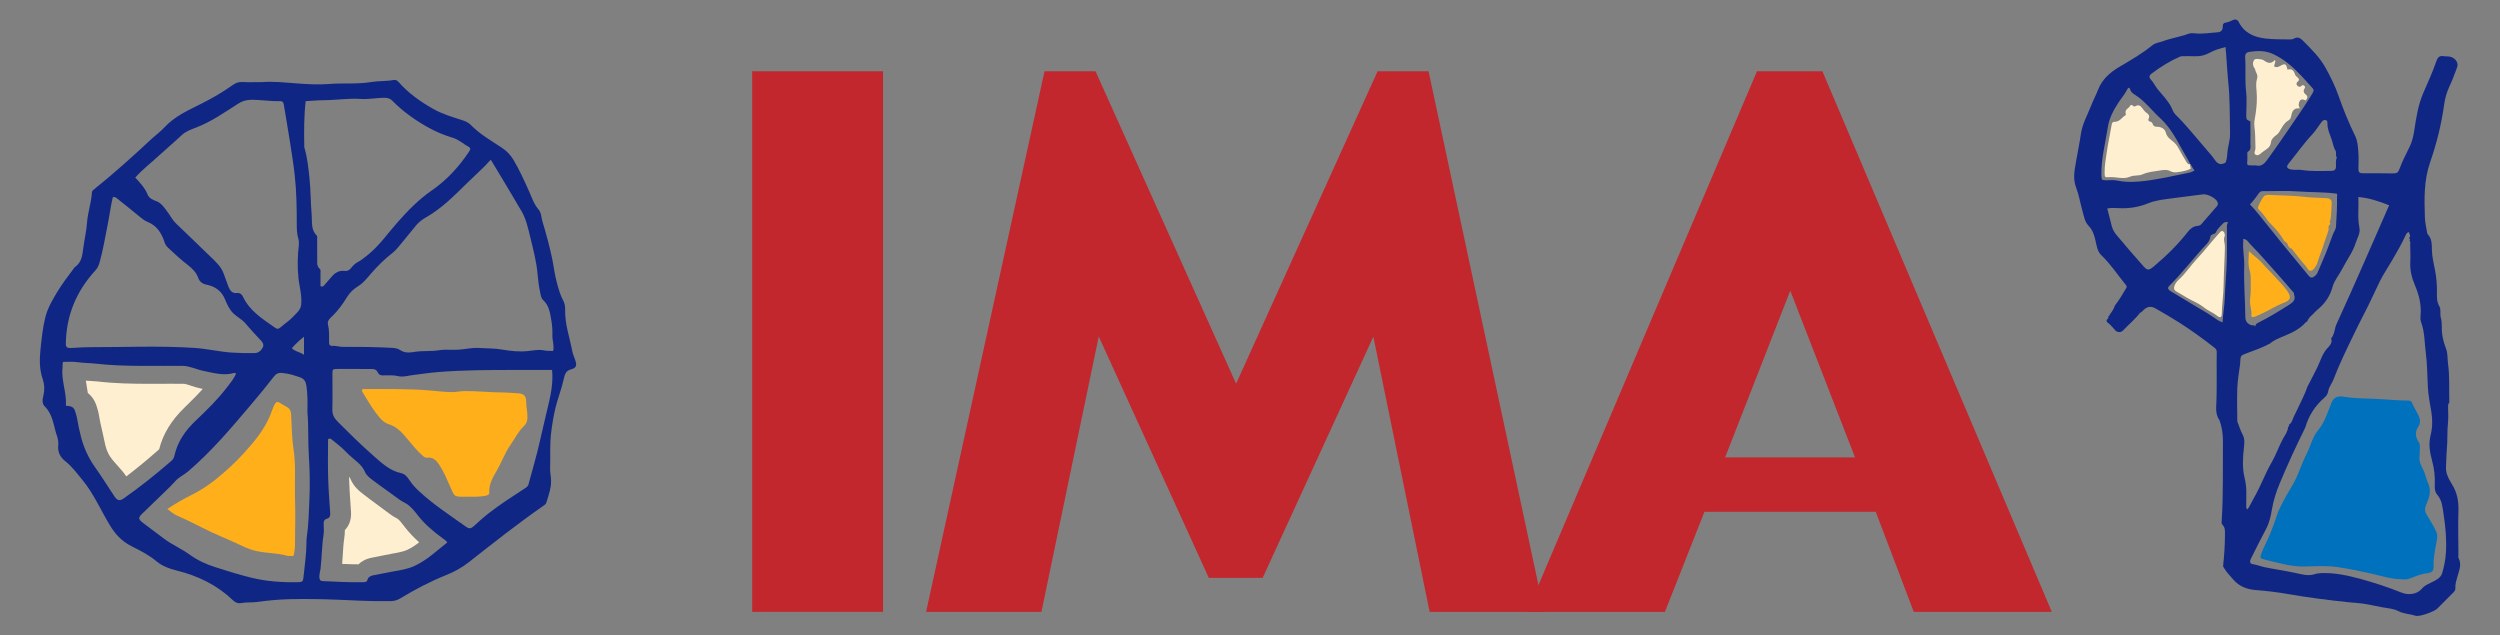 <?xml version="1.0" encoding="UTF-8"?>
<svg id="Capa_1" data-name="Capa 1" xmlns="http://www.w3.org/2000/svg" viewBox="0 0 1727.56 439.13">
  <rect x="0" y="0" width="1727.56" height="439.13" fill="#808080" stroke="none"/>
  <defs>
    <style>
      .cls-1 {
        fill: #0071bc;
      }

      .cls-2 {
        fill: #ffaf1a;
      }

      .cls-3 {
        fill: #ffefd1;
      }

      .cls-4 {
        fill: #c1272d;
      }

      .cls-5 {
        fill: #102685;
      }
    </style>
  </defs>
  <g>
    <path class="cls-1" d="m1660.18,400.32c-7.65-.08-14.4-2.29-21.27-3.87-7.87-1.8-15.76-3.44-23.77-4.6-7.6-1.11-15.18-.53-22.75-.38-8.15.15-15.84-1.96-23.61-3.78-1.46-.34-2.88-.81-4.33-1.17-2.6-.65-2.8-1.13-2.01-3.46,1.6-4.7,4.22-8.96,6.03-13.56,1.77-4.52,3.55-9.02,5.01-13.65.95-3,2.48-5.84,3.9-8.68,3.24-6.52,7.67-12.46,10.41-19.2,2-4.91,3.89-9.94,6.27-14.62,2.68-5.28,3.9-11.36,7.69-15.91,4.72-5.68,6.65-12.39,9.27-18.9,1.54-3.81,4.04-5.12,8.45-4.4,6.81,1.11,13.67,1.23,20.55,1.44,8.15.24,16.26,1.25,24.42,1.24,1.07,0,1.83.41,2.22,1.34,1.39,3.34,3.43,6.37,4.89,9.64.97,2.17,1.07,4.75-.36,6.9-2.51,3.75-2.21,7.2.27,10.89,1.12,1.67.64,3.94.67,5.95.02,1.36-.11,2.73-.21,4.09-.24,3.04.81,5.67,2.26,8.33,1.11,2.03,1.8,4.35,2.43,6.55.44,1.54,1.18,2.91,1.7,4.39,1.6,4.53.45,8.83-1.38,12.91-1.29,2.86-1.82,5.04.12,8.1,2.34,3.71,4.62,7.56,6.48,11.55,1.05,2.24.6,4.92.12,7.39-1.05,5.38-2.16,10.74-1.96,16.28.13,3.52-1.21,4.64-4.81,5.03-3.49.38-6.76,1.72-9.99,2.99-2.35.92-4.64,1.53-6.69,1.18Z"/>
    <g>
      <path class="cls-5" d="m1664.93,165s0,0,0,0c-.06-.08-.13-.15-.19-.23.04.08.1.16.19.23h0Z"/>
      <path class="cls-5" d="m1698.96,385.76c-.38-.74-.12-1.8-.12-2.72-.03-9.94-.34-19.89,0-29.81.24-6.79-.87-13.03-4.61-18.78-.37-.57-.64-1.21-1-1.79-1.95-3.22-3.27-6.58-2.98-10.44.3-3.95.21-7.91.59-11.89.58-6.08.12-12.25.78-18.37.37-3.39.06-6.85.07-10.27,0-1.24-.13-2.52.84-3.56-.28-8.86.36-17.75-.86-26.58-.5-3.58-.1-7.38-1.44-10.71-2.02-5.05-3.01-10.1-2.9-15.51.04-1.82-.12-3.89-.65-5.67-.8-2.68.33-5.66-1.04-7.99-1.82-3.09-1.7-6.27-1.66-9.52.05-5.1-.28-10.14-1.28-15.18-.93-4.74-2.1-9.48-2.2-14.32-.08-3.74.1-7.45-2.7-10.52-.49-.54-.65-1.44-.77-2.2-.52-3.22-1.27-6.44-1.38-9.68-.43-12.8-.74-25.56,3.58-37.99,4.54-13.07,7.86-26.44,9.75-40.15.59-4.26,1.81-8.51,3.68-12.47,2.01-4.26,3.62-8.68,5.24-13.07,1.18-3.21-1.11-6.29-4.49-7.3-1.64-.49-3.25-.17-4.84-.45-2.91-.51-4.14.91-4.99,3.42-2.53,7.47-5.85,14.66-8.98,21.88-3.57,8.23-4.88,16.83-6.2,25.47-.63,4.14-1.46,8.13-3.34,11.93-2.39,4.86-4.92,9.66-6.79,14.75-1.18,3.22-1.7,3.57-5.34,3.56-6.69-.02-13.38-.22-20.06-.1-2.63.05-3.21-.96-3.14-3.24.12-3.88.23-7.78-.08-11.65-.3-3.75-.5-7.54-2.26-11.1-4.44-8.94-8.13-18.21-11.43-27.59-2.39-6.82-5.56-13.23-9.07-19.5-3.99-7.13-9.84-12.85-15.6-18.63-1.78-1.78-3.68-2.79-6.12-1.35-1.09.64-2.24.58-3.39.57-5.36-.06-10.69,0-16.06-.59-8.29-.92-14.86-3.92-18.73-11.46-.86-1.69-2.26-2.12-4.09-1.3-1.46.65-2.95,1.42-4.5,1.65-1.96.29-2.49,1.14-2.44,2.94.06,2.32-1.25,3.71-3.61,3.86-4.89.3-9.74,1.19-14.68.79-1.74-.14-3.69-.41-5.23.17-5.79,2.16-11.96,3.01-17.75,5.17-2.42.91-5.22,1.09-7.26,2.75-7.11,5.77-15.04,10.37-22.9,15-6.6,3.89-11.87,8.58-14.68,15.72-1.52,3.86-3.49,7.56-4.99,11.43-2.43,6.26-5.88,12.14-6.88,18.95-.98,6.67-2.33,13.29-3.5,19.93-1.02,5.84-2.11,11.42.13,17.23,1.98,5.15,2.81,10.65,4.33,15.94,1.07,3.7,1.48,7.69,4.41,10.73,2.77,2.88,3.85,6.52,4.73,10.31.81,3.48,1.15,7.2,4.02,9.95,6.5,6.21,11.35,13.73,16.99,20.61.65.79.59,1.38.14,2.14-2.39,4.08-4.83,8.14-7.73,11.91v-.03s0,0,0,0c-.8,2.31-2.04,4.39-3.6,6.28h0c.04.21,0,.4-.13.57-.26.31-.59.54-.96.7.63.9-.09,1.4-.6,1.98-.7.8-.8,1.58.14,2.28,2.24,1.67,3.91,3.86,5.77,5.88,1.78,1.17,3.74.94,5-.4,3.84-4.07,8.24-7.62,11.63-12.09l.1.15-.09-.14c1.1-.48,1.85-1.38,2.68-2.18q3.61-3.45,7.97-.99c5.71,3.24,11.39,6.58,16.89,10.09,8.13,5.2,15.98,10.88,23.6,16.83,1.1.86,1.92,1.6,1.9,3-.15,11.29.17,22.58-.18,33.87-.14,4.55-.95,9.4,2.12,13.56,1.72,4.75,2.39,9.67,2.35,14.67-.15,18.01.29,36.02-.8,54.02-.07,1.21-.44,2.59.57,3.61,1.82,1.84,1.62,4.1,1.63,6.37.03,7.27-.49,14.51-1.25,21.74-.08.81.36,1.23.7,1.81,1.77,2.95,4.17,5.38,6.42,7.97,4.13,4.75,9.59,6.69,15.6,7.15,7.39.57,14.71,1.45,22.01,2.72,14.05,2.46,28.2,4.24,42.4,5.72,3.1.32,6.25.44,9.36.9,4.48.65,8.89,1.68,13.32,2.52,3.79.72,7.84.88,11.33,2.69,3.77,1.96,8.04,1.94,11.99,3.21,2.58.83,12.85-2.98,14.78-4.89,3.75-3.72,7.41-7.51,11.18-11.22.87-.86,1.48-1.64,1.39-2.93-.22-2.86.73-5.56,1.47-8.26,1.13-4.11,3.02-8.12.8-12.46Zm-246.82-264.48c-.31-11.39,2.73-22.35,4.43-33.47.91-5.92,3.7-11.29,7.01-16.42,2.03-3.15,4.53-6.01,6.27-9.35.67-1.28,1.47-2.42,2.25.09.44,1.41,1.79,2.48,2.98,3.22,7.03,4.35,11.8,10.97,17.75,16.4,6.36,5.81,10.45,13.16,14.48,20.55,2.05,3.76,4.41,7.36,6.28,11.22,1.23,1.17,1.44,2.95,2.93,4.16-1.66,1.27-3.53,1.63-5.16,1.95-11.05,2.16-21.99,4.89-33.31,5.81-5.16.42-10.09.42-15.14-.69-2.46-.54-5.14-.11-7.72-.16-2.87-.05-2.98-.45-3.06-3.32Zm36.13,62.87c-3.37,2.83-4.41,2.84-7.18-.26-6.21-6.96-12.25-14.05-18.25-21.18-1.65-1.95-2.93-3.98-3.54-6.43-1-4.01-2.06-8-3.13-12.17,2.6-.56,4.95-.44,7.24-.3,7.32.46,14.31-.57,21.11-3.35,5.47-2.24,11.41-2.7,17.23-3.51,6.85-.95,13.72-1.75,20.57-2.64,3.04-.4,8.81,2.52,9.97,5.21.4.93.54,1.96-.27,2.89-3.61,4.14-7.19,8.31-10.81,12.45-.62.71-1.48,1.12-2.46,1.2-2.86.24-4.99,1.69-6.67,3.86-6.97,8.97-15.07,16.88-23.8,24.22Zm50.57-26.42c-.03,7.87.15,15.75-.1,23.62-.26,8.13-1.14,16.25-1.34,24.38-.14,5.65-1.31,11.15-1.54,17.01-2.36-.68-4.1-2.02-5.75-3.18-5.61-3.93-11.69-7.11-17.49-10.73-4.15-2.58-8.41-5-12.57-7.57-1.42-.88-2.75-2.01-1-3.74,8.2-8.15,15.29-17.23,22.95-25.83,2.18-2.44,4.98-4.49,5.42-8.07.27-2.15,3.14-1.32,3.97-3.36.8-1.98,2.67-3.57,4.18-5.25.91-1.02,1.95-2.03,4.18-1.3-1.18,1.3-.91,2.69-.92,4.03Zm.29-51.66c-.11,2.17-.45,4.42-1.18,6.24-5.45,3.19-7.06-1.69-9.24-4.29-4.98-5.92-10.05-11.76-15.06-17.65-3.28-3.86-6.68-7.61-10.31-11.15-1.67-1.62-2.12-3.7-3.12-5.56-2.44-4.52-6.07-8.13-9.26-12.07-1.7-2.1-2.79-4.58-4.63-6.58-1.4-1.51-1.33-2.82.57-4.23,6.1-4.53,12.48-8.57,19.5-11.64,1.06-.46,2.06-.23,3.08-.3,4.28-.29,8.59.6,12.87-.56,1.58-.43,3.03-.94,4.42-1.74,3.39-1.95,7.13-2.97,11.11-3.99.41,3.45.52,6.72.79,9.94.38,4.5.56,9.07,1.04,13.53,1.32,12.12,1.04,24.25,1.31,36.38.1,4.71-1.63,9.06-1.88,13.68Zm75.09,50.53c-.13,2.04-1.45,3.54-2.11,5.33-2.08,5.7-4.16,11.41-6.58,16.98-1.39,3.2-2.75,6.41-4.12,9.62-.47,1.1-1.33,1.9-2.26,2.57-1.43,1.04-2.52,1.04-3.85-.61-6.21-7.72-12.66-15.25-18.9-22.95-3.56-4.39-6.98-8.92-10.61-13.23-3.63-4.31-6.85-8.92-11-13.05,2.53-2.62,4.29-5.17,6.1-7.68.74-1.03,1.46-1.52,2.83-1.5,7.97.08,15.99-.44,23.91.18,8.93.7,17.9.29,27.14,1.6.54.45.14,1.43.16,2.29.16,6.83-.26,13.64-.7,20.45Zm-7.28-73.64c1.59.3,1.35,1.65,1.37,2.75.09,4.86,2.77,9.04,3.77,13.67.28,1.29.85,2.59,1.3,3.88,1.6,1.59.19,3.9,1.41,5.59-.81,1.97-.63,4.05-.58,6.09.06,2.18-.97,3.11-3.15,3.14-6.88.09-13.75.42-20.6-.63-2.42-.37-4.91.2-7.35-.34-2.78-.62-3.44-1.82-1.71-3.96,5.5-6.78,10.49-13.95,16.49-20.34,2.38-2.53,4.07-5.54,6.2-8.26.76-.98,1.5-1.84,2.84-1.58Zm-52.42-47.15c5.46-.83,10.96-.88,16.06,1.45,7.84,3.58,14.06,9.14,19.9,15.35,2.18,2.32,4.25,4.73,6.43,7.06,2.25,2.4,2.37,2.64.68,5.46-4.99,8.32-10.72,16.17-16.1,24.23-4.69,7.03-9.63,13.87-14.53,20.76-2.17,3.05-4.51,5.23-8.04,4.18-1.43,0-2.25.01-3.07,0-3.18-.06-3.15-.06-2.9-3.32.1-1.36-.01-2.74.02-4.11.02-.67-.1-1.76.25-1.95,2.75-1.48,1.8-3.98,1.86-6.13.1-4.33.05-8.67-.02-13.01-.01-.81.44-1.96-.84-2.31-2.34-.65-1.99-2.42-1.99-4.12.02-5.36.51-10.79-.11-16.08-.93-7.85-.09-15.68-.67-23.49-.19-2.56.91-3.64,3.08-3.97Zm-4.39,131.42c.05-.66,0-1.34,0-2.18,2.74.29,3.6,2.5,5.1,3.93,6.78,6.91,13.05,14.27,19.51,21.47,3,3.34,5.91,6.76,8.83,10.17.72.85,1.8,1.54,1.64,2.87,1.38,3.48-.47,5.31-3.33,7.1-7.13,4.47-14.24,8.94-21.83,12.63-1.12.54-1.34,1.32-1.7,2.31-.16.43-.37-.43-.54-.72-.68-.02-1.36-.04-2.05-.06-2.63-.94-4.16-2.75-4.18-5.49-.1-11.81-1.17-23.59-.76-35.42.2-5.54-1.1-11.05-.69-16.62Zm2.08,182.17c-.05-2.85-.02-5.71.05-8.57.1-3.75-.42-7.36-1.28-11.05-1.59-6.8-1.11-13.74-.35-20.66.33-2.98.62-6-.98-8.96-1.53-2.83-2.44-5.98-3.62-8.99-.03-7.73-.31-15.47.01-23.19.23-5.57,1.28-11.11,1.96-16.66.04-.34,0-.68.03-1.02.24-4.79.32-4.59,4.8-6.3,5.22-2,10.57-3.75,15.48-6.47l.03.12c3.09-2.83,7.07-4.2,10.82-5.77,5.46-2.29,10.57-4.9,14.42-9.43.1-.11.41-.05.62-.07,1.1-3.14,3.96-4.9,6.03-7.28.52-.6,1.2-1.08,1.82-1.61,4.8-4.13,8.1-8.95,9.78-15.21,1.24-4.6,4.75-8.55,6.94-12.88,2.96-5.84,7.05-11.09,9.05-17.46,1.1-3.52,3.38-6.78,2.58-10.61-1.43-6.9-.31-13.82-.77-21.19,7.43.67,14.15,2.83,21.32,5.72-11.84,26.93-23.62,54.3-36.04,81.41-1.83,3.34-1.35,7.52-4.04,10.55,1.04,2.81-.75,4.88-2.38,6.57-3.7,3.83-4.89,8.8-7.09,13.31-2.21,4.55-4.61,9.02-6.92,13.53h0c-1.65,5.06-4.25,9.73-6.43,14.56-1.19,2.65-2.66,5.18-3.72,7.9-.52,1.34-.98,2.84-2.45,3.62,0,0,0,0,0-.01-.21.64,0,1.44-.77,1.86-.18,3.08-2.1,5.45-3.5,8.01-2.89,5.27-4.74,11.01-7.78,16.21-4.71,8.06-7.7,16.93-12.48,24.98-1.47,2.48-2.54,5.18-4.29,7.69-1.15-.9-.84-1.87-.86-2.66Zm137.97,32.68c-.28,4.73-1.24,9.42-2.57,13.95-1.08,3.65-4.83,5.08-7.96,6.69-2.22,1.14-4.39,1.98-6.08,4.06-3.12,3.85-9.16,4.72-14.12,2.71-9.16-3.71-18.56-6.77-28.11-9.39-8.84-2.42-17.74-4.37-27.02-4.08-1.66.05-3.25.25-4.79.75-4.82,1.54-9.45-.05-14.01-1-6.77-1.4-13.61-2.39-20.38-3.79-2.95-.61-5.74-1.72-8.74-2.23-2.16-.37-1.57-2.48-.83-3.95,3.39-6.78,6.75-13.58,10.33-20.27,2.3-4.29,3.26-8.86,4.06-13.56,1.03-6.09,2.9-11.95,5.29-17.72,2.77-6.66,5.66-13.26,8.66-19.82,2.93-6.41,6.08-12.73,9.13-19.09,2.31-7.91,6.5-14.7,12.8-20.18,1.6-1.39,2.66-2.66,3.06-4.98.48-2.79,2.56-5.26,3.62-8.03,3.88-10.12,8.61-19.9,13.33-29.65,2.54-5.24,5.09-10.5,7.81-15.66,3.87-7.36,7.18-14.97,10.86-22.42,2.5-5.04,5.69-9.66,8.48-14.52,3.24-5.65,6.58-11.24,9.28-17.16.46-1.02.94-2.11,2.42-2.36-.02,1.32,1.57,2.56.09,3.95.06.23.11.46.17.68.16.09.41.15.45.27.11.35-.21.42-.47.5.71,1.03.7,2.17.55,3.33.04,3.88.3,7.78.08,11.64-.33,5.68.92,11.02,3.11,16.17,2.85,6.69,4.62,13.5,4,20.81-.14,1.66-.22,3.35.41,5.06,2.53,6.88,2.29,14.18,3.22,21.31,1.02,7.8.95,15.61,1.39,23.42.33,5.81,1.49,11.61,2.46,17.4.87,5.2.73,10.72-.58,15.92-1.51,5.99-.52,11.76,1.03,17.42,1.55,5.67,2.15,11.34,1.87,17.13-.11,2.34.12,4.61,1.7,6.43,3.46,4,3.67,9.02,4.42,13.75,1.39,8.76,2.12,17.62,1.58,26.51Z"/>
    </g>
    <g>
      <path class="cls-3" d="m1572.38,42.19c-.3,1.18-.61,2.37-.95,3.68,1.42.87,2.66.55,3.93-.16,3.75-2.1,4.4-1.83,5.34,2.41,2.97-.9,4.45.74,5.2,3.28.25.86.89,1.34,1.48,1.85,1.22,1.05,1.91,1.94.27,3.28-.82.68-1.11,1.75-.07,2.69.88.79,1.73,1.19,2.71.16.69-.71,1.44-.69,2.15-.03.65.6.4,1.28.02,1.87-1,1.55-.59,2.95.71,3.95,2.01,1.54,1.22,2.83.07,4.29q-3.91-2.18-4.66,2.06c-.22,1.23-.16,1.57.67,3.42-3.73-.55-5.22,1.45-5.81,4.58-.25,1.33-.62,2.84-1.88,3.57-3.33,1.93-4.81,5.24-6.64,8.24-.58.95-1.18,1.46-2.03,2.07-1.71,1.22-3.41,2.94-3.59,4.85-.36,3.88-3.63,5.09-6.03,6.94-1.15.89-2.78,2.84-4.57,1.73-1.67-1.04-.06-2.93-.11-4.45-.16-5.07-.06-10.15-.73-15.2-.38-2.88.39-5.68.81-8.48.8-5.36,1.15-10.69.66-16.11-.25-2.8-.53-5.7.41-8.5.82-2.44-1.2-4.32-1.47-6.55-.02-.2-.28-.36-.41-.55-1.22-1.78-1.28-3.97-.28-5.49.99-1.5,3.26-.61,4.96-.56.65.02,1.38.37,1.93.77,2.48,1.8,4.94,2.62,7.49-.28.13.22.27.43.4.65Z"/>
      <path class="cls-3" d="m1513.56,113.49c-.43,1.04.27,2,.26,3.09-2.81,1.49-5.95,1.94-9.03,2.39-1.66.24-3.32.25-5.05-.71-2.29-1.27-5.11-.78-7.58-.39-3.88.62-7.87.92-11.54,2.59-2.74,1.25-5.92.4-8.74,1.64-4.67,2.05-9.53-.04-14.3.33-3.13.24-3.17.03-3.23-2.94-.09-4.91.81-9.74,1.51-14.56.91-6.29,2.3-12.5,3.36-18.77.23-1.38.69-2.04,2.17-2.02,3.34.03,4.81-2.96,7.24-4.41.43-.26.44-.81.3-1.26-.9-2.9,2.3-3.62,3.19-5.58.26-.57,1.28-.41,1.83.19.58.65,1.23.59,1.88.2,2.22-1.31,3.54.1,4.63,1.6.82,1.13,1.66,2.23,2.79,3.03,1.46,1.03,2.43,2.07,1.54,3.99-.4.87-.27,1.92.98,2.14,1.11.19,1.56.84,1.86,1.77.41,1.24,1.28,1.78,2.65,1.76,3.08-.04,5.71,1.41,6.39,4.15.89,3.59,3.93,4.94,6.15,7.14,1.26,1.25,2.14,2.61,2.94,4.17,1.58,3.11,3.44,6.09,5.25,9.09.54.89,1.32,1.64,2.58,1.4l-.04-.04Z"/>
      <path class="cls-3" d="m1537.4,163.01c-1.25,2.33.09,4.91.05,7.49-.14,8.88-.76,17.74-.89,26.62-.09,6.67-1.16,13.34-1.28,20.04-.04,2.2-1.18,2.69-3.2,1.06-2.88-2.31-6.39-3.54-9.31-5.89-3.35-2.7-7.58-4.34-11.4-6.5-2.42-1.37-4.74-2.92-7.18-4.25-2.07-1.13-2.25-2.54-1.39-4.55.61-1.43,1.56-2.66,2.6-3.59,4.85-4.38,8.32-9.87,12.74-14.56,5.56-5.89,10.36-12.37,15.85-18.3.56-.6,1.22-1.28,2.1-.8,1.14.63,1.27,1.82,1.32,3.23Z"/>
    </g>
    <path class="cls-2" d="m1610.38,152.02c-.47.64-.52,1.33-.26,2.05.28.47.27.88-.22,1.21-1.4,1.03-.49,2.55-.85,3.81-.95,3.31-2.31,6.49-3.29,9.77-1.27,4.29-3.13,8.38-4.4,12.67-.13.42-.17.91-.42,1.25-1.15,1.55-1.97,3.77-3.79,4.26-2.07.56-2.78-2-3.86-3.21-3.41-3.81-6.46-7.93-9.64-11.93-.24-.39-.59-.49-1.02-.33-.49-.57-.98-1.15-1.48-1.72-.25-1.34-.88-2.4-2.26-2.91-.2-.23-.39-.46-.59-.69-2.72-4.88-6.52-8.93-10.45-12.87-2.24-2.8-4.06-5.92-6.75-8.37-.91-.83-.91-1.49-.46-2.61.98-2.4,2.19-4.63,3.73-6.72,1.82-1.44,4.13-.93,6.03-.87,7.94.24,15.94.5,23.79,1.39,4.39.5,8.72.38,13.06.7,3.06.22,4.19,1.09,3.98,3.89-.28,3.74-.14,7.52-.85,11.23Z"/>
    <path class="cls-2" d="m1554.03,173.52c3.06,3.06,6.66,5.26,9.41,8.54,2.46,2.93,5.41,5.61,7.97,8.54,3.14,3.59,6.7,6.85,9.37,10.81,2.6,3.86,2.08,6.1-2.44,7.75-5.5,2.01-10.27,5.32-15.57,7.64-1.57.69-3.1,1.49-4.72,2.07-.95.34-2.48.58-2.29-1,.42-3.56-1.23-6.87-.93-10.42.26-3.04.61-6.18.49-9.14-.15-3.82.35-7.88-.75-11.46-1.37-4.47-.57-8.78-.55-13.33Z"/>
  </g>
  <g>
    <path class="cls-5" d="m397.61,249.08c-.74-2.08-1.71-4.1-2.14-6.36-1.79-9.45-5.11-18.61-4.95-28.42.03-2.11-.14-4.52-1.3-6.6-2.19-3.91-3.26-8.23-4.43-12.47-1.52-5.52-2.12-11.25-3.3-16.84-1.81-8.56-4.12-17.03-6.66-25.42-.82-2.71-.69-5.87-2.62-8.12-3.22-3.73-4.68-8.32-6.59-12.6-3.29-7.39-6.62-14.72-10.74-21.7-2-3.4-4.67-6.2-8.03-8.43-7.46-4.95-15.32-9.39-21.61-15.88-1.61-1.67-3.81-2.56-6.13-3.3-6.83-2.17-13.73-4.24-19.98-7.8-8.79-5.02-16.97-10.81-23.64-18.41-1-1.14-2.03-1.72-3.53-1.44-5.09.94-10.29.55-15.42,1.4-9.55,1.59-19.26.58-28.9,1.34-7.25.57-14.61.19-21.95-.35-8.53-.62-17.1-1.55-24.46-.94-5.48,0-9.73.17-13.96-.06-2.68-.15-4.68.81-6.72,2.27-6.69,4.79-13.83,8.87-21.19,12.6-9.15,4.63-18.62,8.73-25.73,16.47-2.71,2.95-6.05,5.35-9.01,8.1-13,12.09-26.19,23.98-40.08,35.1-.99.79-.99,1.49-1.06,2.42-.5,6.77-2.83,13.2-3.31,20.07-.43,6.04-1.94,12.15-2.68,18.27-.58,4.8-1.26,9.55-5.8,12.65-.47.32-.73.93-1.08,1.41-3.78,5.05-7.62,10.06-10.88,15.45-3.4,5.61-6.74,11.27-8.36,17.64-1.83,7.16-2.56,14.51-3.33,21.84-.74,7.07-.92,14.02,1.46,20.9,1.26,3.65,1.44,7.4.53,11.33-.56,2.44-1.29,5.54.91,7.68,5.72,5.56,5.98,13.23,8.34,20.05.71,2.04,1.25,4.4.98,6.75-.52,4.54,1.28,8.19,4.86,11.02,4.7,3.71,8.16,8.48,11.9,13.03,7.83,9.54,12.61,20.81,18.9,31.22,3.73,6.18,8.29,11.14,14.94,14.48,6,3.01,12.07,6.05,17.23,10.4,4.14,3.48,9.03,5.17,14.21,6.47,14.61,3.64,27.77,10.07,38.59,20.41,1.88,1.8,3.65,2.44,5.77,2.04,3.7-.71,7.45-.27,11.1-.78,7.44-1.04,14.96-1.74,22.4-1.92,10.79-.25,21.61-.1,32.43.34,12.4.51,24.83,1.25,37.28,1.01,2.44-.05,4.52-.56,6.61-1.83,10.21-6.19,20.78-11.75,31.92-16.21,5.64-2.26,10.85-5.13,15.64-8.9,16.88-13.27,33.72-26.6,51.38-38.89.83-.57,1.76-1.13,2.05-2.04,1.85-5.8,3.98-11.62,3.2-17.8-.26-2.04-.57-4.05-.5-6.1.25-7.98-.28-15.95.63-23.94.69-6.06,1.68-12.05,3.09-17.95,1.57-6.56,4.18-12.89,5.6-19.47.74-3.44,1.47-6.15,5.27-7.09,3.57-.89,3.98-2.83,2.82-6.09ZM109.44,107.88c5.34-4.89,10.89-9.56,16.16-14.52,2.87-2.69,6.52-3.9,9.96-5.23,10.5-4.04,19.51-10.42,28.81-16.36,2.8-1.79,5.51-2.73,8.92-2.79,6.73-.12,13.37,1.11,20.08.89,1.84-.06,2.47.73,2.77,2.56,1.39,8.44,2.86,16.87,4.18,25.31,1.21,7.77,2.47,15.55,3.34,23.38,1.27,11.43,1.41,22.86,1.41,34.32,0,3.23.15,6.37,1.1,9.59.9,3.04.02,6.4-.19,9.64-.52,7.8-.32,15.62,1.15,23.41.77,4.1,1.44,8.36.97,12.59-.42,3.73-3.52,5.96-5.83,8.45-2.47,2.66-5.68,4.67-8.43,7.1-1.35,1.19-2.26,1.31-3.82.22-8.56-6.03-17.54-11.59-22.16-21.48-.77-1.64-2.08-2.68-4.12-2.46-3.33.36-4.83-1.79-5.85-4.32-1.37-3.4-2.4-6.93-3.84-10.3-1.7-3.99-4.94-6.94-7.99-9.92-8.13-7.94-16.39-15.75-24.56-23.66-2.3-2.23-3.71-5.12-5.61-7.65-2.22-2.97-4.36-6.37-7.82-7.61-2.76-.99-5.1-2.17-6.06-4.56-1.87-4.66-5.2-8.18-8.55-11.76,4.85-5.52,10.65-9.94,15.99-14.83Zm100.63,124.83v12.47c-2.68-2.02-6.06-2.07-8.4-4.56,2.46-2.86,5.06-5.31,8.4-7.91Zm-144.11-45.88c1.55-1.68,2.28-3.44,2.9-5.64,2.4-8.52,3.79-17.22,5.53-25.85,1.27-6.28,2.03-12.67,3.58-19.11,1.42-.33,2.24.36,3.14,1.08,5.34,4.32,10.78,8.52,16.02,12.94,1.52,1.28,3.23,2.44,4.89,3.11,6.61,2.68,9.66,7.91,11.69,14.05.46,1.4,1.23,2.62,2.28,3.62,4.35,4.14,8.77,8.21,13.55,11.9,3.24,2.49,6.1,5.23,7.49,9.26.81,2.34,2.9,3.97,5.4,4.46,6.24,1.23,10.66,4.31,13.09,10.27,1.45,3.57,3.13,7.24,6.07,9.95,2.51,2.31,5.68,3.86,7.95,6.54,3.33,3.93,6.83,7.73,10.38,11.47,1.46,1.53,2.67,3.13,1.7,5.13-1.03,2.12-2.96,3.9-5.37,3.96-5.32.12-10.64.03-15.99-.32-8.63-.56-17-2.63-25.6-3.21-24.26-1.63-48.55-.47-72.82-.52-4.29-.01-8.66.38-12.99.56-2.31.09-3.4-.53-3.36-3.05.28-19.39,7.22-36.21,20.47-50.59Zm19.58,157.56c-2.8,1.96-4.47,1.59-6.43-1.34-4.49-6.7-8.72-13.59-13.41-20.16-4.68-6.56-7.88-13.69-9.81-21.38-1.07-4.27-2.05-8.57-2.74-12.91-.19-1.21-.63-2.3-.94-3.42-1.05-3.76-2.07-4.43-6.67-4.83.64-9.06-3.36-17.49-2.32-26.38.14-1.19-.2-2.41.37-3.88,3.45-.08,6.92-.27,10.53.25,3.87.56,7.86.48,11.79.93,20.06,2.3,40.21,1.3,60.32,1.56,4.94.06,9.41,2.45,14.16,3.42,7.01,1.44,14.04,3.55,21.34,1.51.32-.09.71.1,1.43.22-1.51,3.82-4.11,6.8-6.48,9.88-6.36,8.27-13.81,15.61-21.41,22.78-7.2,6.8-12.62,14.58-14.74,24.24-.34,1.55-1.03,2.66-2.17,3.65-10.52,9.12-21.38,17.83-32.82,25.84Zm128.3-.33c-.39,9.32-.57,18.71-1.96,27.98-.14.95-.06,1.94-.08,2.91-.15,8.27-1.25,16.45-2.18,24.65-.24,2.1-.99,2.63-2.97,2.68-11.13.27-22.07-.41-32.99-3.07-8.32-2.03-16.43-4.61-24.55-7.18-6.42-2.03-12.5-4.72-18.02-8.76-5.76-4.21-12.53-6.98-18.22-11.38-4.68-3.62-9.52-7.05-14.19-10.68-3.22-2.5-3.22-3.52-.35-6.31,5.28-5.13,10.61-10.2,15.88-15.34,2.39-2.32,4.8-4.64,6.99-7.13,2.45-2.8,5.91-4.22,8.7-6.6,16.03-13.65,29.45-29.59,42.95-45.48,5.71-6.72,11.34-13.52,16.72-20.49,2.28-2.95,5.22-2.15,7.79-1.82,3.32.42,6.57,1.55,9.81,2.63,3.29,1.11,4.21,3.3,4.61,6.19.73,5.28.85,10.58.66,17.97.88,9.04.29,20.2,1.03,31.29.62,9.32.77,18.64.37,27.91Zm5.35-165.28c-.04-4.49-.02-8.98-.04-13.48,0-.84.23-2.03-.23-2.48-4.17-4.05-3.12-9.22-3.54-14.12-.73-8.53-.64-17.12-1.53-25.62-.74-7.07-1.45-14.19-3.51-21.07-.14-.45-.08-.96-.09-1.45-.17-10.15-.22-20.29.98-30.65,4.08-.19,8.28-.64,12.36-.66,8.69-.04,17.32-1.48,26.01-.87,5.48.38,10.85-.87,16.32-.81,2.18.03,3.78.6,5.25,2.1,6.98,7.14,15.11,12.92,23.77,17.89,5.66,3.24,11.78,5.8,18.1,7.71,4.24,1.28,7.32,4.35,11.07,6.38,1.4.76.74,2.04,0,3.15-6.99,10.47-15.33,19.62-25.89,26.9-8.95,6.17-16.47,13.94-23.6,22.01-6.71,7.59-12.47,16-20.49,22.46-2.21,1.78-4.38,3.6-6.92,4.94-1.89,1-3.37,2.46-4.63,4.11-1.15,1.5-2.58,2.21-4.5,1.99-4-.47-6.8,1.44-9.17,4.31-1.56,1.89-3.23,3.69-4.83,5.54-.58.68-1.14,1.32-2.62.69,0-2.8.01-5.79,0-8.78,0-1.09.33-2.45-.49-3.17-2.29-2.02-1.74-4.58-1.76-7.04Zm67.24,212.29c-4.59,2.1-9.59,2.95-14.5,3.77-4.58.77-9.07,1.87-13.64,2.64-2.11.35-3.78,1.11-4.37,3.25-.37,1.34-1.27,1.52-2.53,1.56-9.46.25-18.89-.32-28.33-.74-1.77-.08-2.25-.9-2.38-2.53-.16-2.1.58-4.04.82-6.06.93-7.64.84-15.36,2.03-22.99.39-2.5.25-5.1.13-7.64-.08-1.88.2-3.28,2.31-3.9,2.01-.59,2.34-2.08,2.21-3.99-.57-8.16-1.21-16.32-1.43-24.49-.24-8.85-.06-17.71-.06-26.42.81-.45,1.55-.62,2-.24,3.34,2.85,6.99,5.33,10.01,8.57,2.57,2.76,5.6,5.11,8.45,7.62,2.15,1.89,3.96,3.99,5.08,6.66,1.02,2.42,3.18,4.04,5.17,5.55,6.17,4.69,12.61,9.05,18.82,13.68,1.49,1.11,3.19,1.77,4.72,2.77,3.28,2.15,5.57,5.14,7.88,8.09,4.82,6.13,10.73,11.1,17.02,15.7,1.07.79,2.29,1.44,3.23,2.93-7.32,5.74-14.01,12.25-22.67,16.22Zm92.9-113.01c-1.97,8.66-4.16,17.28-6.07,25.96-2.28,10.35-5.33,20.54-8.09,30.79-.41,1.52-1.85,2.23-3.08,3.04-8.34,5.48-16.77,10.84-24.61,16.99-3.58,2.81-6.95,5.88-10.31,8.94-1.64,1.49-3.09,1.66-4.94.34-11.13-7.92-22.63-15.38-32.65-24.69-2.51-2.33-4.8-4.81-6.69-7.7-1.37-2.09-2.97-4.18-5.81-4.8-7.42-1.61-12.8-6.53-18.15-11.2-8.95-7.82-17.41-16.16-25.78-24.57-2.4-2.41-3.59-4.91-3.5-8.36.22-8.13.05-16.27.06-24.4,0-3.27.19-3.45,3.63-3.45,7.73,0,15.46.08,23.19.02,2.06-.01,3.63.37,4.51,2.39.69,1.59,1.95,2.11,3.82,2.06,3.55-.1,7.1-.28,10.68.56,3.12.73,6.39-.4,9.54-.78,5.97-.72,11.91-1.64,17.93-2.12,17.37-1.37,34.77-1.42,52.17-1.44,8.7-.01,17.4,0,26.31,0,.78,8.11-.53,15.28-2.16,22.42Zm2.89-35.54c-2.17-.11-4.24.04-6.5-.43-3.5-.72-7.1.04-10.67.45-5.94.69-12.04.07-17.77-.94-5.57-.97-11.02-.84-16.54-1.16-4.72-.27-9.29.89-13.94,1.19-4.47.29-9.05-.34-13.42.38-5.52.91-11.08.23-16.59,1.1-3.41.54-7.1,1.03-10.38-1.26-1.71-1.19-3.8-1.38-5.96-1.5-11.3-.62-22.6-.7-33.91-.68-2.34,0-4.59-.89-6.98-.68-1.56.14-2.15-.82-2.16-2.3-.05-4.09.27-8.2-.75-12.23-.73-2.88,1.51-4.6,3.14-6.18,4-3.89,7.15-8.33,10.02-13,1.95-3.18,4.57-5.62,7.8-7.62,3.37-2.09,5.85-5.2,8.38-8.16,4.62-5.41,9.66-10.39,15.28-14.8,1.97-1.54,3.54-3.4,5.09-5.31,3.78-4.67,7.58-9.34,11.43-13.95,1.91-2.29,4.4-3.97,6.97-5.46,10.53-6.06,18.88-14.5,27.39-22.88,4.18-4.12,8.6-8.04,12.74-12.21,1.36-1.37,2.65-2.82,4.25-4.54,5.83,9.7,11.44,18.93,16.91,28.23,1.08,1.84,2.06,3.73,3.25,5.52,4.24,6.41,5.66,13.79,7.42,21.03,1.92,7.88,3.96,15.7,4.69,23.84.41,4.58,1,9.22,1.97,13.78.36,1.7.71,3.47,1.92,4.57,4.22,3.86,4.78,8.97,5.68,14.05.62,3.48.84,6.96.73,10.46-.11,3.48,1.43,6.87.52,10.67Z"/>
    <path class="cls-2" d="m250.42,268.85c7.59,0,15.22-.07,22.85.02,7.99.09,16.03.28,23.95.97,4.88.43,9.75,1.05,14.68,1.12,3.03.05,5.98-.67,9.03-.71,8.62-.12,17.18.91,25.79.94,3.7.02,7.47.44,11.21.59,4,.15,5.72,1.94,5.69,5.89-.03,3.64.97,7.16.85,10.83-.08,2.37-.65,4.29-2.31,5.82-3.98,3.67-6.21,8.55-9.25,12.87-3.93,5.58-6.17,12-9.54,17.85-2.66,4.61-5.55,9.36-5.26,15.12.08,1.66-1.01,2.11-2.55,2.41-4.93.96-9.89.69-14.84.7-7.01.02-6.61-.19-9.48-6.63-2.33-5.23-4.51-10.66-7.69-15.42-1.74-2.61-4.13-5.51-8.18-4.94-1.33.19-2.24-.49-3.21-1.3-3.62-3.06-6.52-6.75-9.56-10.34-3.97-4.69-7.73-9.62-14.07-11.54-4.03-1.22-6.43-4.78-8.81-7.85-3.42-4.42-6.13-9.39-9.12-14.15-.3-.48-.67-1.03-.17-2.26Z"/>
    <path class="cls-2" d="m115.65,351.72c5.3-3.51,10.37-6.52,15.64-9.14,6.08-3.03,11.85-6.58,17.11-10.78,6.98-5.57,13.65-11.58,19.67-18.18,7.2-7.89,14.13-16.05,18.39-26.05,1.14-2.67,1.94-5.47,3.3-8.06.85-1.61,1.72-2.22,3.4-1.2,1.84,1.12,3.79,2.08,5.59,3.27,1.58,1.04,2.29,2.49,2.41,4.57.47,8.08.46,16.3,1.67,24.2,1.7,11.14.69,22.18,1.02,33.26.33,11.16.08,22.34,0,33.52-.01,1.92-.45,3.83-.69,5.75-.15,1.21-.76,1.64-2.01,1.36-.81-.19-1.74.06-2.53-.16-8.14-2.33-16.78-1.57-24.88-4.22-2.65-.86-5.17-2.01-7.64-3.18-8.88-4.22-18.09-7.71-26.81-12.26-5.65-2.95-11.42-5.66-17.24-8.26-2.16-.96-3.97-2.7-6.42-4.42Z"/>
    <path class="cls-3" d="m87.13,329.04c-2.75-4.34-7.77-8.83-10.83-13.23-3.6-5.19-3.93-10.83-5.5-17.25-1.15-4.7-1.93-8.48-2.46-11.88-.27-1.7-.69-3.08-1-4.09-.07-.23-.14-.45-.2-.68-1.37-5.04-3.71-8.25-6.45-10.3-.28-2.17-.64-4.24-.99-6.2-.14-.81-.28-1.6-.41-2.37,1.17.09,2.29.15,3.35.21,1.59.09,3.08.17,4.42.32,12.31,1.45,24.53,1.65,35.9,1.65,2.71,0,5.41-.01,8.12-.02,2.67-.01,5.34-.02,8.01-.02,2.99,0,5.6.02,7.97.05,1.06.01,2.99.66,4.86,1.28,1.92.64,4.09,1.37,6.54,1.88.55.11,1.09.23,1.64.36-3.75,4.19-7.95,8.4-12.7,13-9.09,8.81-14.8,18.22-17.42,28.73-7.91,6.99-15.41,13.18-22.73,18.75-.04-.06-.08-.13-.12-.19Z"/>
    <path class="cls-3" d="m247.66,389.96c-3.72,0-7.42-.12-11.21-.29.17-2.09.29-4.14.41-6.16.25-4.1.48-7.98,1.05-11.66.29-1.93.38-3.8.39-5.54,2.77-2.82,4.64-7,4.26-12.69l-.26-3.76c-.48-6.98-.94-13.56-1.11-20.22,0-.04,0-.08,0-.12.47.51.78.94.94,1.32,2.22,5.43,6.32,8.64,8.78,10.56l.1.08c3.43,2.68,6.92,5.24,10.3,7.71,2.82,2.06,5.48,4.02,8.12,6.04,1.58,1.21,3.09,2.03,4.19,2.63.38.21.86.47,1.03.58,1.39.93,2.83,2.83,4.51,5.02l.24.32c3.23,4.23,6.79,7.86,10.25,10.98-2.64,2.03-5.28,3.81-8.04,5.11-2.96,1.39-6.83,2.06-10.93,2.77-2.47.42-4.83.93-7.12,1.41-2.15.46-4.17.89-6.16,1.23-4.47.77-7.57,2.61-9.71,4.69Z"/>
  </g>
  <g>
    <g>
      <rect class="cls-4" x="519.78" y="49.24" width="90.44" height="373.57"/>
      <polygon class="cls-4" points="987.92 422.82 949.02 232.64 872.53 399.3 835.31 399.3 759.26 232.51 719.65 422.82 639.96 422.82 721.8 49.24 757.02 49.24 854.18 265.13 951.96 49.24 987.17 49.24 1067.06 422.82 987.92 422.82"/>
    </g>
    <path class="cls-4" d="m1259.32,49.24h-45.19l-158.89,373.57h95.26l27.3-69.12h118.41l26.25,69.12h95.38l-158.52-373.57Zm-67.22,266.81l45.02-115.19,44.75,115.19h-89.77Z"/>
  </g>
</svg>